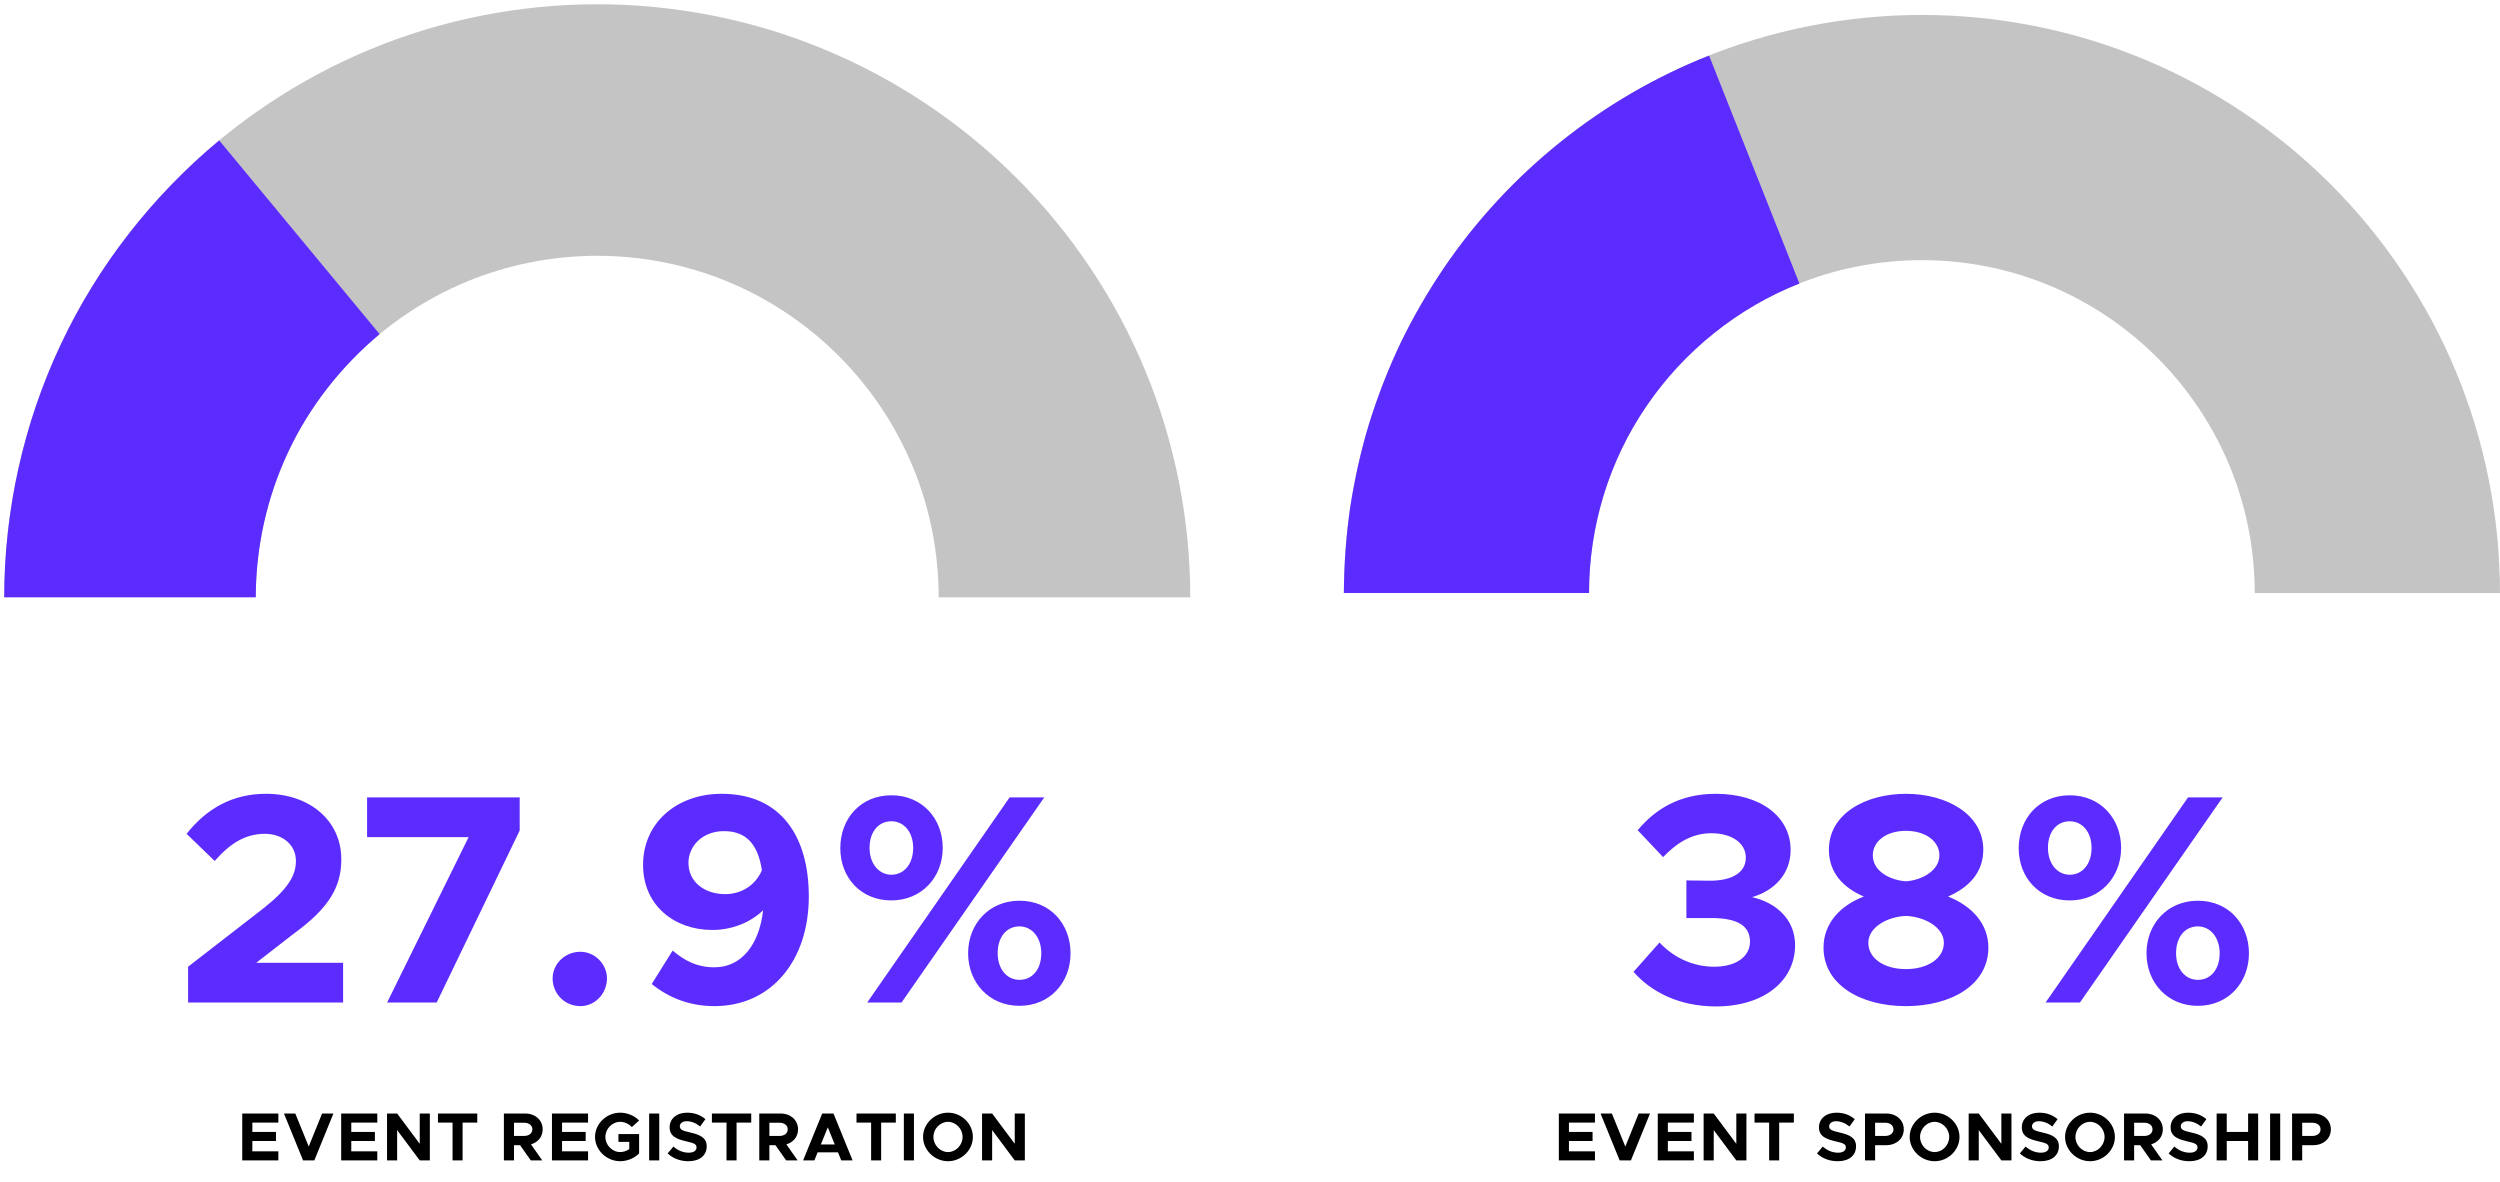 <svg fill="none" height="277" viewBox="0 0 586 277" width="586" xmlns="http://www.w3.org/2000/svg"><path d="m44.093 234.996h36.33v-9.31h-20.37l8.75-6.79c8.4-6.09 11.2-11.06 11.2-17.5 0-9.03-7.42-15.33-17.64-15.33-7.77 0-13.86 3.36-18.62 9.38l6.58 6.37c3.5-3.99 7.07-6.37 11.76-6.37 3.92 0 7.28 2.38 7.28 6.37 0 3.36-1.82 6.51-7.56 11.06l-17.71 13.72zm46.643 0h11.62l19.46-40.32v-7.77h-35.77v9.31h23.8zm45.31.84c3.43 0 6.23-2.94 6.23-6.51 0-3.29-2.8-6.23-6.23-6.23-3.71 0-6.51 2.94-6.51 6.23 0 3.57 2.8 6.51 6.51 6.51zm33.097-49.77c-10.5 0-18.41 6.79-18.41 16.66 0 9.52 7.35 15.26 16.24 15.26 4.55 0 8.96-1.75 11.9-4.62-.91 8.12-5.11 13.37-11.41 13.37-4.06 0-6.86-1.47-9.8-3.92l-4.9 7.84c3.92 3.15 8.75 5.18 14.7 5.18 13.37 0 22.12-10.71 22.12-25.69 0-14-6.44-24.08-20.44-24.08zm.84 23.52c-4.69 0-8.61-2.73-8.61-7.35 0-3.85 3.22-7.42 8.33-7.42 5.39 0 7.98 3.29 8.89 9.17-1.47 3.43-4.69 5.6-8.61 5.6zm38.954 1.47c7.07 0 12.04-5.39 12.04-12.32 0-6.79-4.76-12.32-12.04-12.32-7.21 0-11.97 5.46-11.97 12.39 0 6.86 4.76 12.25 11.97 12.25zm-5.67 23.94h8.05l33.46-48.09h-8.12zm5.67-29.96c-2.87 0-5.11-2.52-5.11-6.3s2.1-6.23 5.11-6.23c2.94 0 5.11 2.52 5.11 6.23 0 3.85-2.17 6.3-5.11 6.3zm30.03 30.73c7.07 0 11.97-5.39 11.97-12.32 0-6.79-4.69-12.32-11.97-12.32-7.14 0-12.04 5.46-12.04 12.32s4.9 12.32 12.04 12.32zm0-6.09c-2.94 0-5.11-2.52-5.11-6.23 0-3.85 2.1-6.3 5.11-6.3 2.87 0 5.11 2.52 5.11 6.3s-2.1 6.23-5.11 6.23z" fill="#5c2cff"/><path d="m65.247 263.132v-2.128h-8.464v10.992h8.464v-2.128h-6.096v-2.416h5.536v-2.128h-5.536v-2.192zm10.254-2.128-3.136 7.744-3.152-7.744h-2.656l4.48 10.992h2.64l4.48-10.992zm12.934 2.128v-2.128h-8.464v10.992h8.464v-2.128h-6.096v-2.416h5.536v-2.128h-5.536v-2.192zm2.286 8.864h2.368v-7.104l5.296 7.104h2.368v-10.992h-2.368v7.104l-5.296-7.104h-2.368zm15.357 0h2.352v-8.864h3.44v-2.128h-9.216v2.128h3.424zm21.122-7.28c0-2.176-1.744-3.712-4.144-3.712h-4.944v10.992h2.368v-3.568h1.424l2.512 3.568h2.688l-2.64-3.76c1.648-.48 2.736-1.792 2.736-3.52zm-6.72-1.552h2.336c1.168 0 1.968.608 1.968 1.552s-.8 1.552-1.968 1.552h-2.336zm17.361-.032v-2.128h-8.464v10.992h8.464v-2.128h-6.096v-2.416h5.536v-2.128h-5.536v-2.192zm7.118 4.528h2.544v1.68c-.608.448-1.392.704-2.128.704-1.888 0-3.472-1.632-3.472-3.552 0-1.904 1.584-3.536 3.472-3.536 1.008 0 2.064.48 2.72 1.232l1.712-1.536c-1.088-1.152-2.8-1.84-4.432-1.84-3.2 0-5.904 2.592-5.904 5.68s2.704 5.696 5.904 5.696c1.632 0 3.344-.688 4.432-1.84v-4.528h-4.848zm7.2 4.336h2.368v-10.992h-2.368zm9.22.192c2.672 0 4.272-1.392 4.272-3.488 0-2.032-1.568-2.736-3.936-3.264-1.696-.384-2.368-.64-2.368-1.44 0-.656.624-1.184 1.616-1.184 1.056 0 2.16.432 3.152 1.232l1.232-1.712c-1.136-.96-2.512-1.52-4.304-1.52-2.416 0-4.08 1.392-4.08 3.424 0 2.128 1.664 2.784 3.984 3.312 1.68.384 2.32.624 2.32 1.408 0 .688-.608 1.232-1.808 1.232-1.392 0-2.576-.544-3.616-1.44l-1.344 1.616c1.28 1.184 2.96 1.824 4.88 1.824zm8.917-.192h2.352v-8.864h3.44v-2.128h-9.216v2.128h3.424zm16.763-7.28c0-2.176-1.744-3.712-4.144-3.712h-4.944v10.992h2.368v-3.568h1.424l2.512 3.568h2.688l-2.64-3.76c1.648-.48 2.736-1.792 2.736-3.52zm-6.72-1.552h2.336c1.168 0 1.968.608 1.968 1.552s-.8 1.552-1.968 1.552h-2.336zm16.85 8.832h2.656l-4.48-10.992h-2.64l-4.48 10.992h2.64l.768-1.888h4.768zm-4.784-3.728 1.632-4.016 1.632 4.016zm11.782 3.728h2.352v-8.864h3.44v-2.128h-9.216v2.128h3.424zm7.675 0h2.368v-10.992h-2.368zm10.356.192c3.168 0 5.824-2.608 5.824-5.696s-2.656-5.68-5.824-5.68-5.856 2.592-5.856 5.68 2.688 5.696 5.856 5.696zm0-2.144c-1.856 0-3.424-1.632-3.424-3.552 0-1.904 1.568-3.536 3.424-3.536 1.84 0 3.408 1.632 3.408 3.536 0 1.92-1.568 3.552-3.408 3.552zm7.972 1.952h2.368v-7.104l5.296 7.104h2.368v-10.992h-2.368v7.104l-5.296-7.104h-2.368z" fill="#000"/><path d="m220.025 139.996c-.012-10.554-2.064-20.967-6.073-30.625-3.998-9.659-9.941-18.538-17.371-25.968-7.429-7.429-16.321-13.373-25.967-17.37-9.658-4.01-20.071-6.061-30.626-6.073-10.554.012-20.967 2.064-30.625 6.073-9.658 3.998-18.538 9.941-25.968 17.37-7.429 7.429-13.373 16.321-17.37 25.968-4.01 9.658-6.061 20.071-6.073 30.625h-58.963c0-18.125 3.573-36.38 10.578-53.208 6.969-16.84 17.288-32.229 30.142-45.083s28.243-23.172 45.083-30.142c16.816-6.993 35.071-10.566 53.196-10.566 18.114 0 36.381 3.573 53.209 10.578 16.84 6.97 32.229 17.288 45.083 30.142s23.173 28.243 30.142 45.083c6.993 16.829 10.578 35.084 10.578 53.209h-58.963z" fill="#c4c4c4"/><path d="m88.985 78.32c-9.01 7.535-16.463 17.005-21.427 27.618-4.976 10.614-7.583 22.241-7.606 34.057h-58.963c0-20.295 4.54-40.755 13.231-59.199 8.668-18.479 21.522-34.871 37.159-47.89z" fill="#5c2cff"/><path d="m402.22 235.908c11.27 0 18.55-6.02 18.55-14.35 0-6.37-4.83-10.08-10.08-11.27 5.32-1.54 9.03-5.53 9.03-11.06 0-7.63-6.79-13.16-17.57-13.16-8.54 0-14.28 3.71-18.27 8.54l5.95 6.3c3.22-3.36 6.79-5.6 11.27-5.6 4.76 0 8.12 2.24 8.12 5.74 0 3.43-3.15 5.39-8.4 5.39l-5.53-.07v8.82h5.53c6.44-.07 9.38 1.82 9.38 5.53 0 3.43-3.15 5.88-8.4 5.88-4.83 0-9.38-2.03-12.81-5.67l-6.09 6.86c4.06 4.69 10.71 8.12 19.32 8.12zm44.533-.07c10.57 0 19.32-4.97 19.32-13.72 0-5.53-3.78-9.73-9.45-11.97 4.83-2.1 8.26-5.6 8.26-10.99 0-8.26-8.54-13.09-18.13-13.09-9.38 0-18.06 4.62-18.06 13.09 0 5.46 3.43 8.96 8.19 10.99-5.53 2.1-9.45 6.3-9.45 11.97 0 8.68 8.68 13.72 19.32 13.72zm0-29.26c-3.78-.28-7.77-2.38-7.77-6.09 0-3.29 3.15-5.74 7.77-5.74s7.84 2.45 7.84 5.74c0 3.57-4.06 5.81-7.84 6.09zm0 20.58c-5.11 0-8.82-2.52-8.82-6.16 0-3.78 4.69-6.16 8.82-6.3 4.13.14 8.89 2.52 8.89 6.3 0 3.64-3.78 6.16-8.89 6.16zm38.397-16.1c7.07 0 12.04-5.39 12.04-12.32 0-6.79-4.76-12.32-12.04-12.32-7.21 0-11.97 5.46-11.97 12.39 0 6.86 4.76 12.25 11.97 12.25zm-5.67 23.94h8.05l33.46-48.09h-8.12zm5.67-29.96c-2.87 0-5.11-2.52-5.11-6.3s2.1-6.23 5.11-6.23c2.94 0 5.11 2.52 5.11 6.23 0 3.85-2.17 6.3-5.11 6.3zm30.03 30.73c7.07 0 11.97-5.39 11.97-12.32 0-6.79-4.69-12.32-11.97-12.32-7.14 0-12.04 5.46-12.04 12.32s4.9 12.32 12.04 12.32zm0-6.09c-2.94 0-5.11-2.52-5.11-6.23 0-3.85 2.1-6.3 5.11-6.3 2.87 0 5.11 2.52 5.11 6.3s-2.1 6.23-5.11 6.23z" fill="#5c2cff"/><path d="m373.856 263.134v-2.128h-8.464v10.992h8.464v-2.128h-6.096v-2.416h5.536v-2.128h-5.536v-2.192zm10.254-2.128-3.136 7.744-3.152-7.744h-2.656l4.48 10.992h2.64l4.48-10.992zm12.934 2.128v-2.128h-8.464v10.992h8.464v-2.128h-6.096v-2.416h5.536v-2.128h-5.536v-2.192zm2.286 8.864h2.368v-7.104l5.296 7.104h2.368v-10.992h-2.368v7.104l-5.296-7.104h-2.368zm15.356 0h2.352v-8.864h3.44v-2.128h-9.216v2.128h3.424zm16.098.192c2.672 0 4.272-1.392 4.272-3.488 0-2.032-1.568-2.736-3.936-3.264-1.696-.384-2.368-.64-2.368-1.44 0-.656.624-1.184 1.616-1.184 1.056 0 2.16.432 3.152 1.232l1.232-1.712c-1.136-.96-2.512-1.52-4.304-1.52-2.416 0-4.08 1.392-4.08 3.424 0 2.128 1.664 2.784 3.984 3.312 1.68.384 2.32.624 2.32 1.408 0 .688-.608 1.232-1.808 1.232-1.392 0-2.576-.544-3.616-1.44l-1.344 1.616c1.28 1.184 2.96 1.824 4.88 1.824zm6.374-.192h2.368v-3.568h2.576c2.4 0 4.144-1.536 4.144-3.712s-1.744-3.712-4.144-3.712h-4.944zm2.368-5.728v-3.104h2.336c1.168 0 1.968.608 1.968 1.552s-.8 1.552-1.968 1.552zm13.957 5.92c3.168 0 5.824-2.608 5.824-5.696s-2.656-5.68-5.824-5.68-5.856 2.592-5.856 5.68 2.688 5.696 5.856 5.696zm0-2.144c-1.856 0-3.424-1.632-3.424-3.552 0-1.904 1.568-3.536 3.424-3.536 1.84 0 3.408 1.632 3.408 3.536 0 1.92-1.568 3.552-3.408 3.552zm7.972 1.952h2.368v-7.104l5.296 7.104h2.368v-10.992h-2.368v7.104l-5.296-7.104h-2.368zm16.876.192c2.672 0 4.272-1.392 4.272-3.488 0-2.032-1.568-2.736-3.936-3.264-1.696-.384-2.368-.64-2.368-1.44 0-.656.624-1.184 1.616-1.184 1.056 0 2.16.432 3.152 1.232l1.232-1.712c-1.136-.96-2.512-1.52-4.304-1.52-2.416 0-4.08 1.392-4.08 3.424 0 2.128 1.664 2.784 3.984 3.312 1.68.384 2.32.624 2.32 1.408 0 .688-.608 1.232-1.808 1.232-1.392 0-2.576-.544-3.616-1.44l-1.344 1.616c1.28 1.184 2.96 1.824 4.88 1.824zm11.574 0c3.168 0 5.824-2.608 5.824-5.696s-2.656-5.68-5.824-5.68-5.856 2.592-5.856 5.68 2.688 5.696 5.856 5.696zm0-2.144c-1.856 0-3.424-1.632-3.424-3.552 0-1.904 1.568-3.536 3.424-3.536 1.84 0 3.407 1.632 3.407 3.536 0 1.92-1.567 3.552-3.407 3.552zm17.059-5.328c0-2.176-1.744-3.712-4.144-3.712h-4.944v10.992h2.368v-3.568h1.424l2.512 3.568h2.688l-2.64-3.76c1.648-.48 2.736-1.792 2.736-3.52zm-6.72-1.552h2.336c1.168 0 1.968.608 1.968 1.552s-.8 1.552-1.968 1.552h-2.336zm12.962 9.024c2.672 0 4.272-1.392 4.272-3.488 0-2.032-1.568-2.736-3.936-3.264-1.696-.384-2.368-.64-2.368-1.44 0-.656.624-1.184 1.616-1.184 1.056 0 2.16.432 3.152 1.232l1.232-1.712c-1.136-.96-2.512-1.52-4.304-1.52-2.416 0-4.08 1.392-4.08 3.424 0 2.128 1.664 2.784 3.984 3.312 1.68.384 2.32.624 2.32 1.408 0 .688-.608 1.232-1.808 1.232-1.392 0-2.576-.544-3.616-1.44l-1.344 1.616c1.28 1.184 2.96 1.824 4.88 1.824zm13.75-11.184v4.32h-5.008v-4.32h-2.368v10.992h2.368v-4.544h5.008v4.544h2.352v-10.992zm5.155 10.992h2.368v-10.992h-2.368zm5.156 0h2.368v-3.568h2.576c2.4 0 4.144-1.536 4.144-3.712s-1.744-3.712-4.144-3.712h-4.944zm2.368-5.728v-3.104h2.336c1.168 0 1.968.608 1.968 1.552s-.8 1.552-1.968 1.552z" fill="#000"/><path d="m528.512 138.996c-.011-10.288-2.011-20.438-5.92-29.853-3.897-9.415-9.69-18.07-16.932-25.312s-15.91-13.036-25.313-16.933c-9.414-3.908-19.565-5.909-29.853-5.92-10.288.011-20.438 2.012-29.853 5.92-9.414 3.897-18.07 9.691-25.312 16.933s-13.036 15.909-16.933 25.312c-3.908 9.415-5.908 19.565-5.92 29.853h-57.476c0-17.668 3.483-35.463 10.311-51.866 6.794-16.415 16.852-31.416 29.382-43.946s27.531-22.588 43.946-29.382c16.392-6.817 34.187-10.3 51.855-10.3s35.463 3.483 51.867 10.311c16.415 6.794 31.416 16.852 43.946 29.382s22.588 27.531 29.382 43.946c6.816 16.404 10.311 34.199 10.311 51.867h-57.476z" fill="#c4c4c4"/><path d="m421.779 66.463c-14.403 5.667-27.094 15.852-35.83 28.704-8.794 12.841-13.484 28.21-13.473 43.832h-57.476c.057-6.714.517-13.438 1.494-20.117 1.046-6.667 2.495-13.265 4.472-19.726 2.023-6.449 4.472-12.748 7.368-18.841 2.955-6.069 6.334-11.909 10.105-17.496 15.15-22.289 37.037-39.877 62.166-49.797l21.174 53.43z" fill="#5c2cff"/></svg>